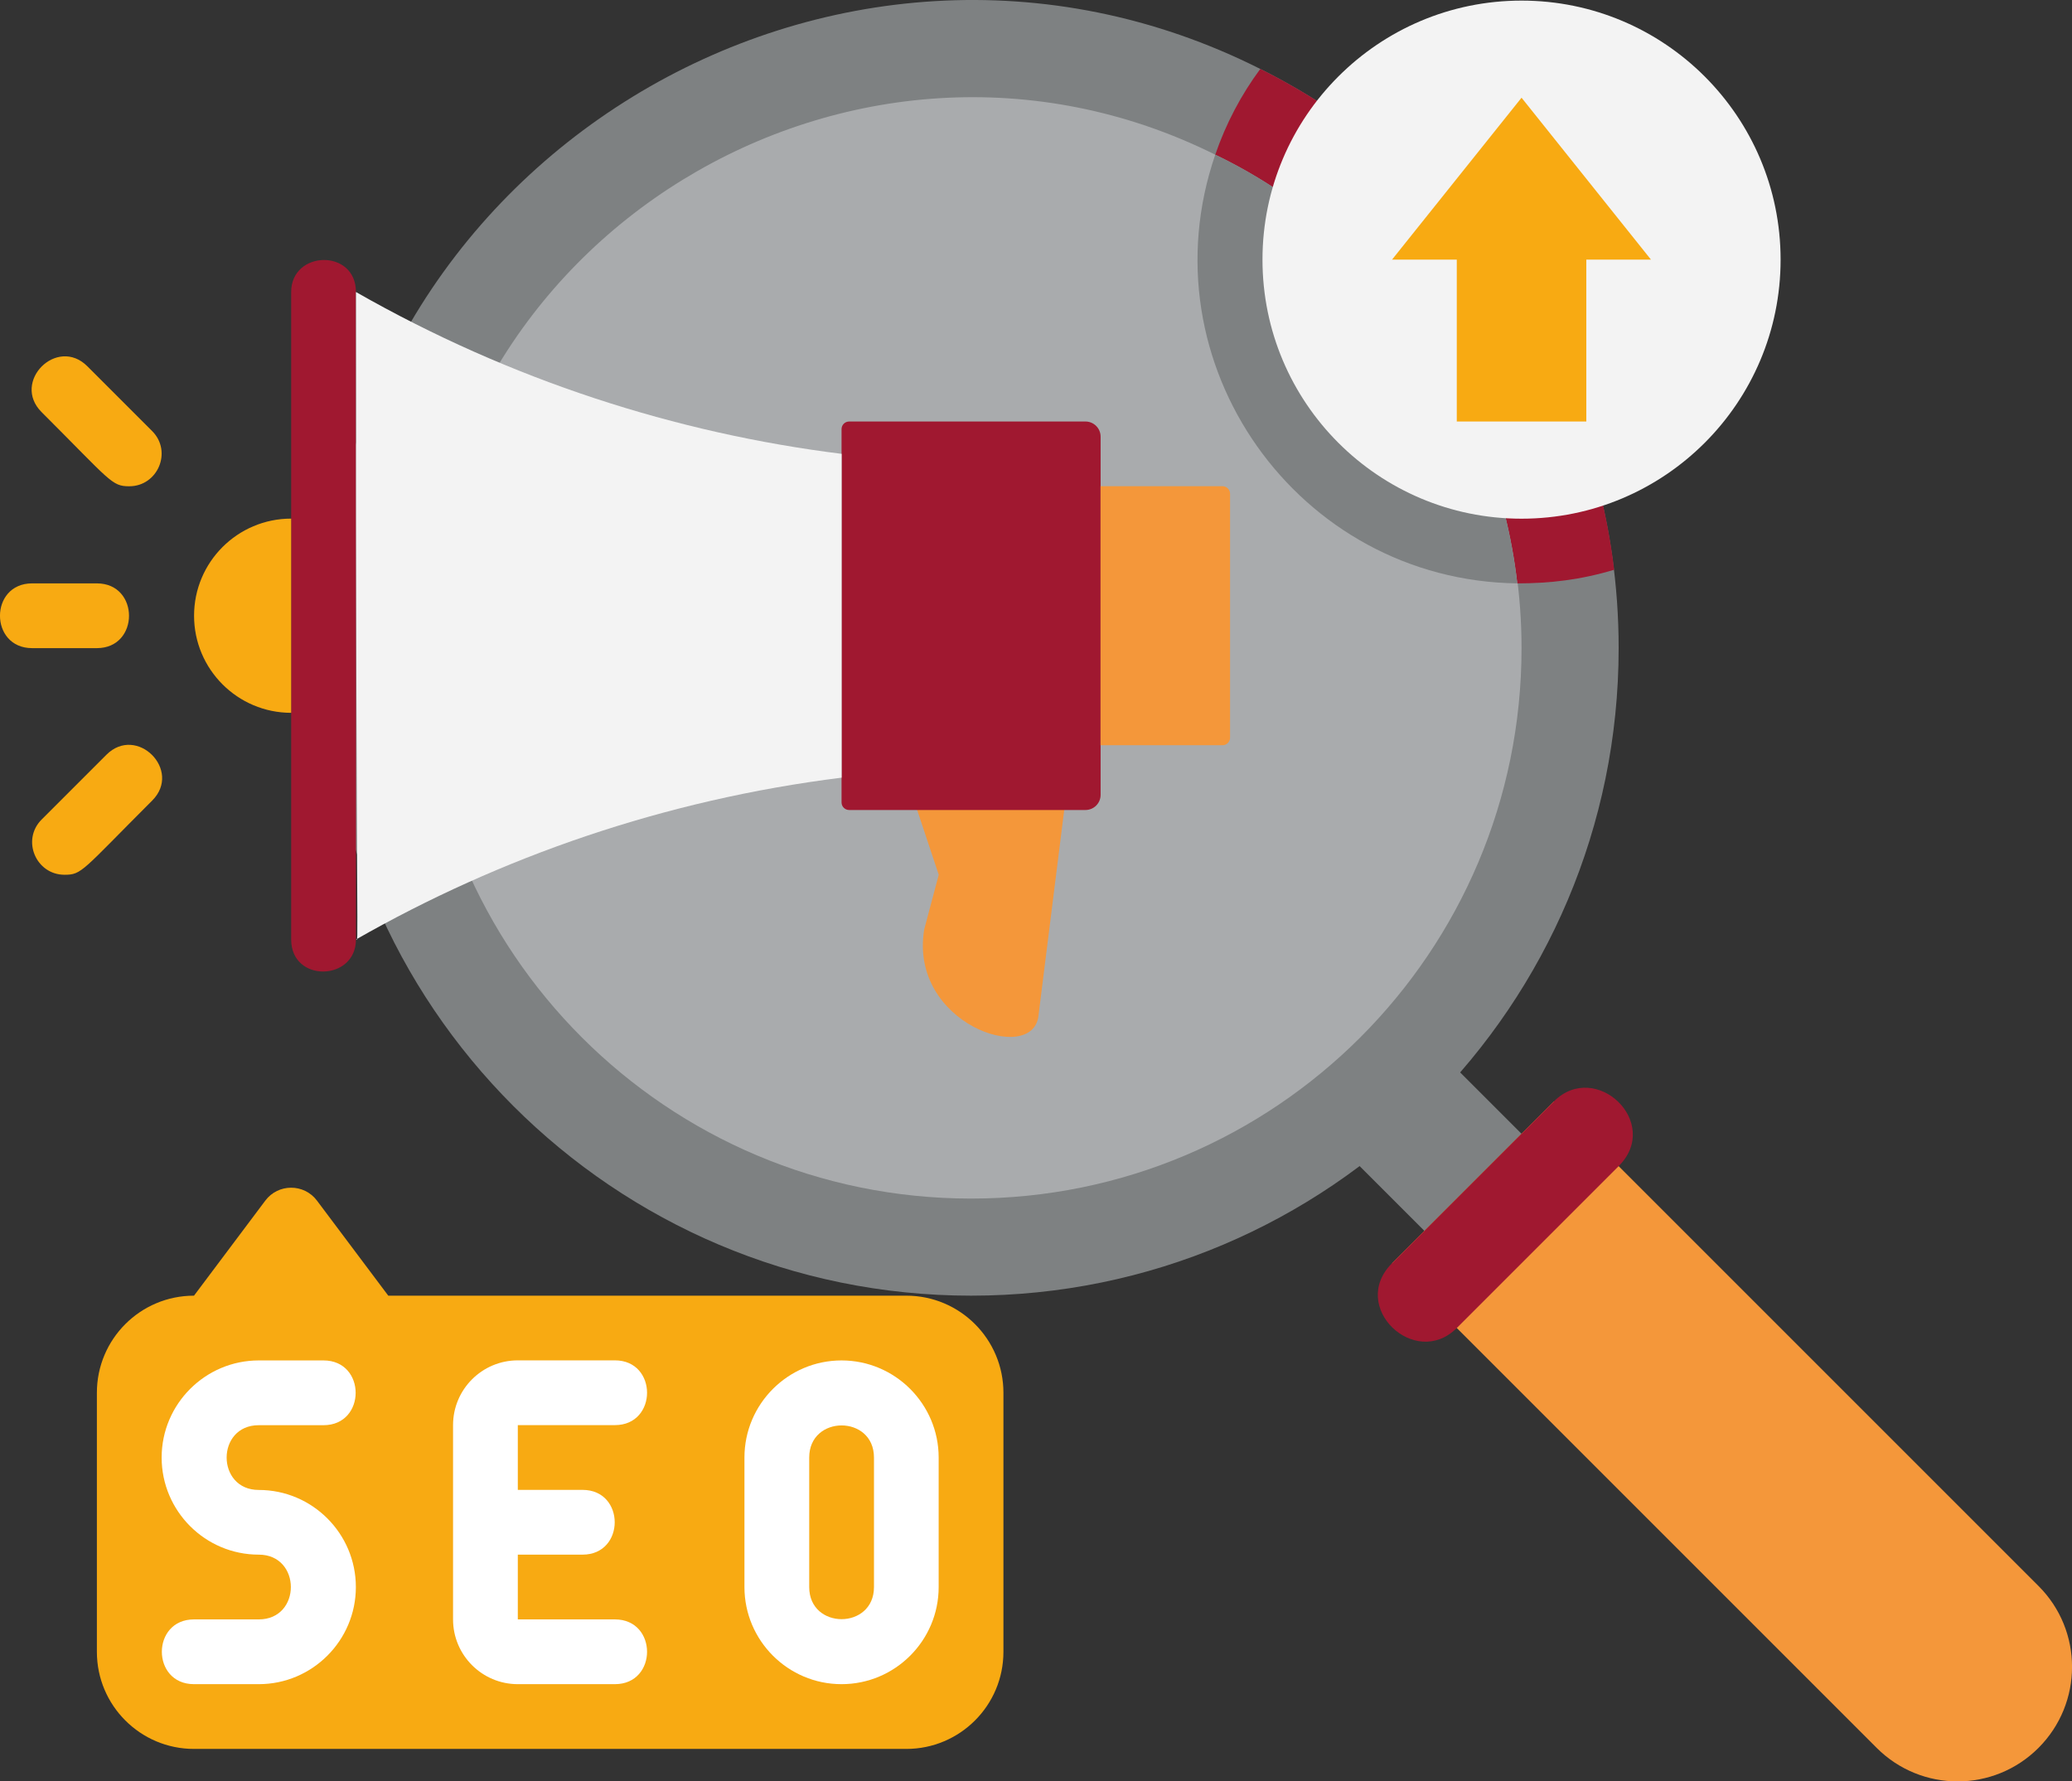 <?xml version="1.0" encoding="UTF-8"?>
<svg id="b" data-name="Layer 2" xmlns="http://www.w3.org/2000/svg" viewBox="0 0 27.418 23.573">
  <rect x="0" y="0" width="27.418" height="23.573" fill="#333333" stroke="none"/>
  <defs>
    <style>
      .d {
        fill: #fff;
      }

      .e {
        fill: #f3f3f3;
      }

      .f {
        fill: #f4973a;
      }

      .g {
        fill: #a01830;
      }

      .h {
        fill: #f8aa12;
      }

      .i {
        fill: #a9abad;
      }

      .j {
        fill: #7e8182;
      }
    </style>
  </defs>
  <g id="c" data-name="Layer 1">
    <g>
      <path class="j" d="M20.134,15.004l-1.285,1.285-2.999-2.999,1.285-1.285,2.999,2.999Z"/>
      <path class="j" d="M21.419,8.577c0,4.73-3.839,8.569-8.569,8.569s-8.569-3.839-8.569-8.569C4.281,2.165,11.062-1.916,16.676.912c2.832,1.416,4.743,4.316,4.743,7.665Z"/>
      <path class="i" d="M20.134,8.577c0,4.023-3.26,7.284-7.284,7.284s-7.284-3.26-7.284-7.284C5.566,3.124,11.316-.325,16.081,2.047c2.355,1.126,4.053,3.662,4.053,6.529Z"/>
      <path class="f" d="M20.562,14.575l-2.142,2.142,6.413,6.413c.592.592,1.551.592,2.142,0s.592-1.551,0-2.142l-6.413-6.413Z"/>
      <path class="g" d="M20.562,14.575l-2.142,2.142c-.576.576.305,1.409.857.857l2.142-2.142c.576-.576-.305-1.409-.857-.857Z"/>
      <path class="g" d="M4.71,12.433V3.864c0-.576-.857-.553-.857,0v8.569c0,.576.857.553.857,0Z"/>
      <path class="f" d="M12.422,11.576l-.192.722c-.208,1.249,1.43,1.799,1.511,1.149l.395-3.156h-2.142s.428,1.285.428,1.285Z"/>
      <path class="g" d="M11.336,5.578h3.128c.055,0,.1.045.1.1v4.941c0,.055-.045.1-.1.1h-3.128c-.11,0-.2-.09-.2-.2v-4.741c0-.11.09-.2.2-.2Z" transform="translate(25.7 16.297) rotate(-180)"/>
      <path class="e" d="M4.71,3.864c0,9.18.043,8.544,0,8.569,1.912-1.093,4.088-1.85,6.427-2.142v-4.285c-2.186-.273-4.38-.973-6.427-2.142Z"/>
      <path class="f" d="M14.664,6.435h1.614v3.428h-1.614c-.055,0-.1-.045-.1-.1v-3.228c0-.055.045-.1.1-.1Z" transform="translate(30.841 16.297) rotate(-180)"/>
      <path class="h" d="M13.278,18.431v3.428c0,.71-.576,1.285-1.285,1.285H2.567c-.71,0-1.285-.576-1.285-1.285v-3.428c0-.71.575-1.285,1.285-1.285l.943-1.257c.171-.229.514-.229.685,0l.943,1.257h6.855c.71,0,1.285.576,1.285,1.285Z"/>
      <path class="d" d="M3.424,22.287h-.857c-.567,0-.567-.857,0-.857h.857c.567,0,.566-.857,0-.857-.709,0-1.285-.577-1.285-1.285s.577-1.285,1.285-1.285h.857c.567,0,.567.857,0,.857h-.857c-.567,0-.566.857,0,.857.709,0,1.285.577,1.285,1.285s-.577,1.285-1.285,1.285Z"/>
      <path class="d" d="M8.137,21.43h-1.285v-.857h.857c.567,0,.567-.857,0-.857h-.857v-.857h1.285c.567,0,.567-.857,0-.857h-1.285c-.473,0-.857.384-.857.857v2.571c0,.473.384.857.857.857h1.285c.567,0,.567-.857,0-.857Z"/>
      <path class="d" d="M11.136,22.287c-.709,0-1.285-.577-1.285-1.285v-1.714c0-.709.577-1.285,1.285-1.285s1.285.577,1.285,1.285v1.714c0,.709-.577,1.285-1.285,1.285ZM10.708,19.288v1.714c0,.567.857.566.857,0v-1.714c0-.567-.857-.566-.857,0Z"/>
      <path class="h" d="M3.853,6.863c-.71,0-1.285.576-1.285,1.285s.576,1.285,1.285,1.285"/>
      <path class="h" d="M1.282,8.577H.425c-.567,0-.567-.857,0-.857h.857c.567,0,.567.857,0,.857Z"/>
      <path class="h" d="M1.71,6.435c-.233,0-.242-.065-1.16-.982-.401-.401.205-1.007.606-.606l.857.857c.271.271.075.731-.303.731Z"/>
      <path class="h" d="M.854,11.576c-.378,0-.574-.46-.303-.731l.857-.857c.401-.401,1.007.205.606.606-.934.934-.929.982-1.16.982Z"/>
      <path class="g" d="M21.359,7.54c-.444.133-.847.18-1.281.18-.293-2.549-1.922-4.68-3.997-5.673.141-.411.343-.793.596-1.135,2.562,1.281,4.338,3.76,4.683,6.628Z"/>
      <path class="j" d="M20.078,7.72c-2.906-.037-4.945-2.912-3.997-5.673,2.069.99,3.703,3.117,3.997,5.673Z"/>
      <circle class="e" cx="20.134" cy="3.436" r="3.428"/>
      <polygon class="h" points="21.847 3.436 20.134 1.293 18.42 3.436 19.277 3.436 19.277 5.578 20.991 5.578 20.991 3.436 21.847 3.436"/>
    </g>
  </g>
</svg>